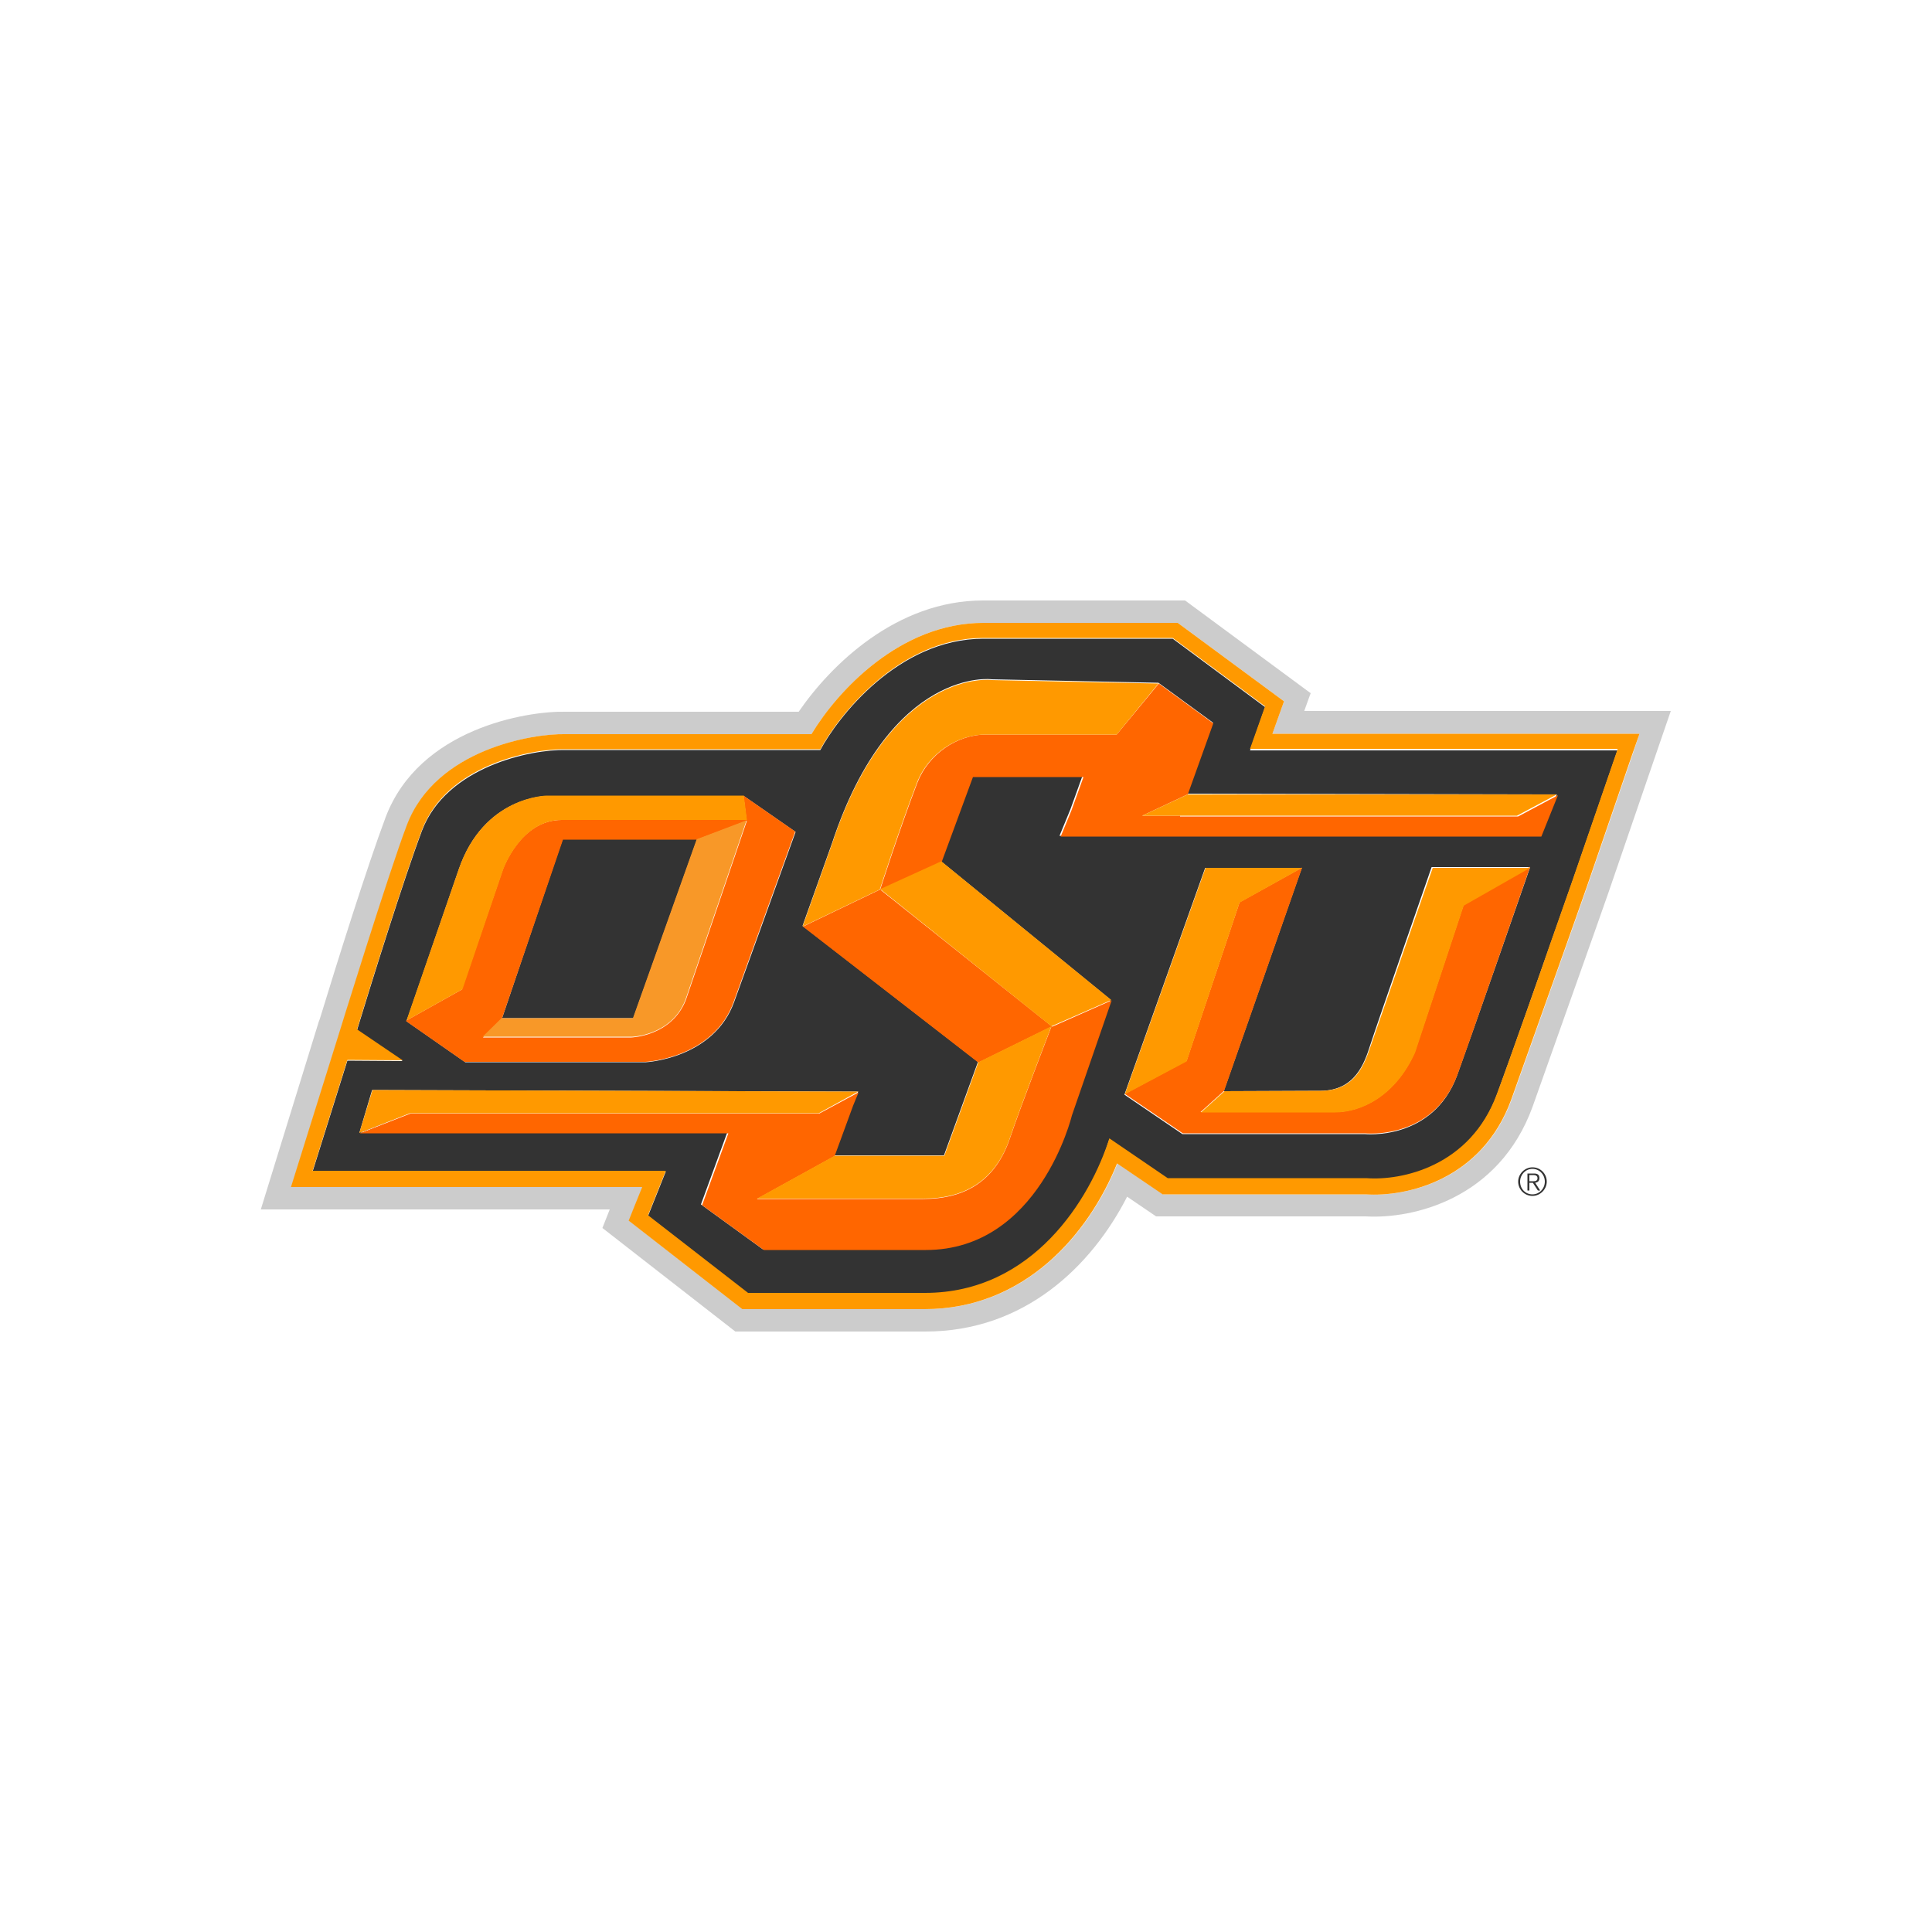 <?xml version="1.0" encoding="utf-8"?>
<!-- Generator: Adobe Illustrator 19.0.0, SVG Export Plug-In . SVG Version: 6.00 Build 0)  -->
<svg version="1.1" id="Layer_1" xmlns="http://www.w3.org/2000/svg" xmlns:xlink="http://www.w3.org/1999/xlink" x="0px" y="0px"
	 viewBox="0 0 500 500" style="enable-background:new 0 0 500 500;" xml:space="preserve">
<style type="text/css">
	.st0{fill:#333333;}
	.st1{fill:#E76F24;}
	.st2{fill:#FF6600;}
	.st3{fill:#CCCCCC;}
	.st4{fill:#FF9900;}
	.st5{fill:#F89828;}
</style>
<g id="XMLID_1_">
	<polygon id="XMLID_3_" class="st0" points="163.9,263.5 180.4,217.2 193.2,212.3 180.4,217.2 179.4,217.2 145.6,217.2 129.9,263.6 
		129.9,263.5 	"/>
	<path id="XMLID_8_" class="st0" d="M402.9,205.6L402.9,205.6l-4.3,10.7H274.2l2.8-6.8l3.1-8.6h-28.6l-8.1,22l-15.8,7.2l15.8-7.3
		l44,35.9l-15.4,6.8l15.4-6.8l-10.3,29.8c0,0-8.4,34.8-37.8,34.8h-41.9l-16-11.6l6.8-18.6H93l0,0l13.1-5.1L93,293.2l3.3-11.1
		l125.8,0.4l0,0h0l-1.4,3.4h0l-4.8,13.1l0,0h28.4l8.8-24.2h0l-45.4-35.2l0,0l20-9.6l-20,9.6l7.6-21.3c15.2-46.1,41.7-42.5,41.3-42.5
		l43.2,0.9l0,0h0l14.1,10.3l-6.6,18.4h0L402.9,205.6z M377.1,278.3c-6.3,17.1-24,15.2-24,15.2h-47.1l-15-10.2l20.9-58.7h25h0
		l-0.1,0.3l-20.1,57.5h0l25.1-0.1c8.9-0.1,11.3-7.1,12.8-11.8c1.5-4.7,15.9-46.1,15.9-46.1H396C396,224.5,380.3,269.5,377.1,278.3
		 M118.7,225.1c6.5-19.1,22.8-19.1,22.8-19.1h51l13.4,9.3c0,0-11.5,31.8-15.9,44c-5.3,14.7-22.8,15.6-22.8,15.6h-8.9h-29h-8.9
		l-15.2-10.6L118.7,225.1 M327.4,183l-23.9-17.7h-49c-22.1,0-37.7,20.4-42.2,28.8h-65.9c-9-0.2-30.9,4.3-37.2,20.9
		c-4.7,12.5-13,39.1-16.8,51.6l11.8,8l-14.3-0.1l-9,28.7l91.4,0l-4.6,11.5l25.9,20.1l45.8,0c28.1,0,42.9-24.4,47.7-40l15.1,10.3
		h51.4c9.1,0.7,26.9-3,33.8-21.8c2.9-7.8,13.3-37.4,13.7-38.6l5.9-16.8h0l11.6-33.7h-95.1L327.4,183"/>
	<polygon id="XMLID_9_" class="st1" points="295.6,211.1 307.4,205.6 307.3,205.6 	"/>
	<path id="XMLID_10_" class="st2" d="M305.4,211.1h-9.8l11.7-5.5l0.1,0h0l6.6-18.4l-14.1-10.3h0L289,190.1h-33.9
		c-7.3,0-14.8,5-17.7,12.5c-4.5,11.7-9.6,27.6-9.6,27.6l-20,9.6l0,0l45.4,35.2l18.9-9.3c0,0-8.2,21.3-10.7,28.8
		c-3.7,11-11.5,15.8-22.5,15.8h-43l20.1-11.1l4.8-13.1h0l1.4-3.4h0l-10.2,5.5h-21.6h-84.2l-13.1,5.1l0,0h95.4l-6.8,18.6l16,11.6
		h41.9c29.4,0,37.8-34.8,37.8-34.8l10.3-29.8l-15.4,6.8l-44.4-35.4l15.8-7.2l8.1-22h28.6l-3.1,8.6l-2.8,6.8h124.4l4.3-10.7
		l-10.3,5.5H305.4z"/>
	<path id="XMLID_11_" class="st2" d="M366.1,272.4c-5.1,11.3-13.9,15.4-20.7,15.4h-34.7l6.1-5.5h0l20.1-57.5l0.1-0.3h0l-16.2,9
		l-13.7,41l-16,8.6l15,10.2h47.1c0,0,17.7,1.9,24-15.2c3.2-8.7,18.8-53.8,18.8-53.8l-17.2,9.8L366.1,272.4z"/>
	<path id="XMLID_14_" class="st2" d="M129.9,263.6l15.8-46.3l33.7,0h1l12.9-4.9l-15.8,46.4c-3.7,9.4-14.1,9.7-14.1,9.7H125
		L129.9,263.6z M129.2,274.8h29h8.9c0,0,17.6-0.9,22.8-15.6c4.4-12.3,15.9-44,15.9-44l-13.4-9.3l0.8,6.3l-47.9,0
		c-10.7,0-15.2,12.9-15.2,12.9l-10.6,31l-14.5,8.1l15.2,10.6H129.2"/>
	<path id="XMLID_17_" class="st3" d="M422.5,195.3l-11.6,33.8c0,0-5.9,16.8-6,17l-13.7,38.5c-7.6,20.8-27.1,25.2-37.6,24.5H301
		c0,0-7.4-5-11.8-8c-7.4,18.4-24,37.7-49.8,37.7l-47.2,0l-29.4-22.9c0,0,2.3-5.8,3.5-8.7c-10.5,0-90.9,0-90.9,0l12.2-39
		c0,0,13.1-42.4,17.8-54.7c7.4-19.7,32.8-23.7,41-23.5H210c6.7-11,22.8-28.8,44.5-28.8h49h1.3l27.5,20.3c0,0-2,5.6-3,8.4h95
		L422.5,195.3z M337.5,184.1c0.7-2,1.7-4.7,1.7-4.7l-32.5-24h-3.3h-49c-22.4,0-39.4,16.7-47.7,28.8h-60.5
		c-9.8-0.2-37.7,4.3-46.4,27.3c-4.7,12.5-12.7,38-17,52.1c0,0-0.2,0.6-0.3,0.8h0L67.5,313c0,0,69.7,0,90.3,0c-0.8,2-1.9,4.8-1.9,4.8
		l34.4,26.8l49.2,0c25.6,0,43-16.9,52.2-34.9c2.2,1.5,7.5,5.1,7.5,5.1h54.3c12.2,0.7,34.4-4.5,43.1-28.3l13.7-38.6
		c0.1-0.2,6-17,6-17l11.6-33.8l4.5-13.1H337.5"/>
	<path id="XMLID_20_" class="st4" d="M418.6,194L407,227.7h0l-5.9,16.8c-0.4,1.3-10.8,30.9-13.7,38.6c-6.9,18.8-24.7,22.5-33.8,21.8
		h-51.4l-15.1-10.3c-4.9,15.5-19.7,40-47.7,40l-45.8,0l-25.9-20.1l4.6-11.5l-91.4,0l9-28.7l14.3,0.1l-11.8-8
		c3.8-12.5,12.1-39.1,16.8-51.6c6.3-16.7,28.2-21.1,37.2-20.9h65.9c4.5-8.3,20.1-28.8,42.2-28.8h49l23.9,17.7l-3.9,11H418.6z
		 M332.3,181.5l-27.5-20.3h-1.3h-49c-21.6,0-37.8,17.7-44.5,28.8h-63.7c-8.2-0.2-33.5,3.8-41,23.5c-4.7,12.3-17.8,54.7-17.8,54.7
		l-12.2,39c0,0,80.5,0,90.9,0c-1.2,2.9-3.5,8.7-3.5,8.7l29.4,22.9l47.2,0c25.8,0,42.4-19.3,49.8-37.7c4.4,3,11.8,8,11.8,8h52.6
		c10.5,0.7,30-3.7,37.6-24.5l13.7-38.5c0.1-0.2,6-17,6-17l11.6-33.8l1.9-5.4h-95C330.3,187.1,332.3,181.5,332.3,181.5"/>
	<path id="XMLID_21_" class="st4" d="M130.2,225.1c0,0,4.5-12.9,15.2-12.9l47.9,0l-0.8-6.3h-51c0,0-16.3,0.1-22.8,19.1l-13.5,39.1
		l14.5-8.1L130.2,225.1z"/>
	<path id="XMLID_22_" class="st5" d="M177.4,258.7l15.8-46.4l-12.9,4.9l-16.5,46.3l-34,0l0,0l0,0l-4.9,4.8h38.3
		C163.3,268.4,173.8,268.1,177.4,258.7"/>
	<polygon id="XMLID_23_" class="st5" points="129.9,263.6 125,268.4 129.9,263.6 	"/>
	<polygon id="XMLID_24_" class="st4" points="211.9,288.1 222.1,282.5 222.1,282.5 222.2,282.5 96.4,282.1 93,293.2 106.1,288.1 	
		"/>
	<polygon id="XMLID_25_" class="st5" points="211.9,288.1 222.1,282.5 222.1,282.5 	"/>
	<path id="XMLID_26_" class="st4" d="M195.9,310.2h43c11,0,18.8-4.8,22.5-15.8c2.5-7.5,10.7-28.8,10.7-28.8l-18.9,9.3h0h0l-8.8,24.2
		h-28.4l0,0L195.9,310.2z"/>
	<polygon id="XMLID_27_" class="st5" points="215.9,299.1 215.9,299.1 195.9,310.2 	"/>
	<polygon id="XMLID_28_" class="st5" points="272.1,265.6 253.2,274.9 253.2,274.9 	"/>
	<polygon id="XMLID_29_" class="st4" points="287.6,258.8 243.6,222.9 227.8,230.1 272.1,265.6 	"/>
	<path id="XMLID_30_" class="st4" d="M255.1,190.1H289l10.8-13.2h0l0,0l-43.2-0.9c0.4,0-26.1-3.6-41.3,42.5l-7.6,21.3l20-9.6
		c0,0,5.1-15.9,9.6-27.6C240.2,195,247.8,190.1,255.1,190.1"/>
	<polygon id="XMLID_31_" class="st5" points="289,190.1 299.8,176.9 299.8,176.9 	"/>
	<polygon id="XMLID_32_" class="st4" points="295.6,211.1 305.4,211.1 392.6,211.1 402.9,205.6 402.9,205.6 402.9,205.6 
		307.4,205.6 	"/>
	<polygon id="XMLID_33_" class="st5" points="392.6,211.1 402.9,205.6 402.9,205.6 	"/>
	<polygon id="XMLID_34_" class="st4" points="320.8,233.6 336.6,224.8 337,224.6 312,224.6 291.1,283.2 307.1,274.7 	"/>
	<polygon id="XMLID_35_" class="st5" points="320.8,233.6 337,224.6 336.6,224.8 	"/>
	<path id="XMLID_36_" class="st4" d="M354.8,270.5c-1.6,4.7-3.9,11.7-12.8,11.8l-25.1,0.1l-6.1,5.5h34.7c6.8,0,15.6-4.2,20.7-15.4
		l12.6-38.1l17.2-9.8h-25.2C370.8,224.5,356.4,265.8,354.8,270.5"/>
	<path id="XMLID_41_" class="st0" d="M395.8,305.7h1.1c0.6,0,1-0.2,1-0.8c0-0.6-0.5-0.8-1-0.8h-1.1V305.7z M396.7,306.1h-0.9v2h-0.5
		v-4.4h1.7c1,0,1.4,0.4,1.4,1.2c0,0.8-0.5,1.1-1.1,1.2l1.3,2H398L396.7,306.1z M396.6,309.1c1.8,0,3.2-1.5,3.2-3.3
		c0-1.8-1.4-3.3-3.2-3.3c-1.8,0-3.2,1.5-3.2,3.3C393.4,307.7,394.8,309.1,396.6,309.1 M396.6,302.1c2.1,0,3.7,1.7,3.7,3.7
		c0,2-1.7,3.7-3.7,3.7c-2.1,0-3.7-1.7-3.7-3.7C392.9,303.8,394.6,302.1,396.6,302.1"/>
</g>
</svg>
